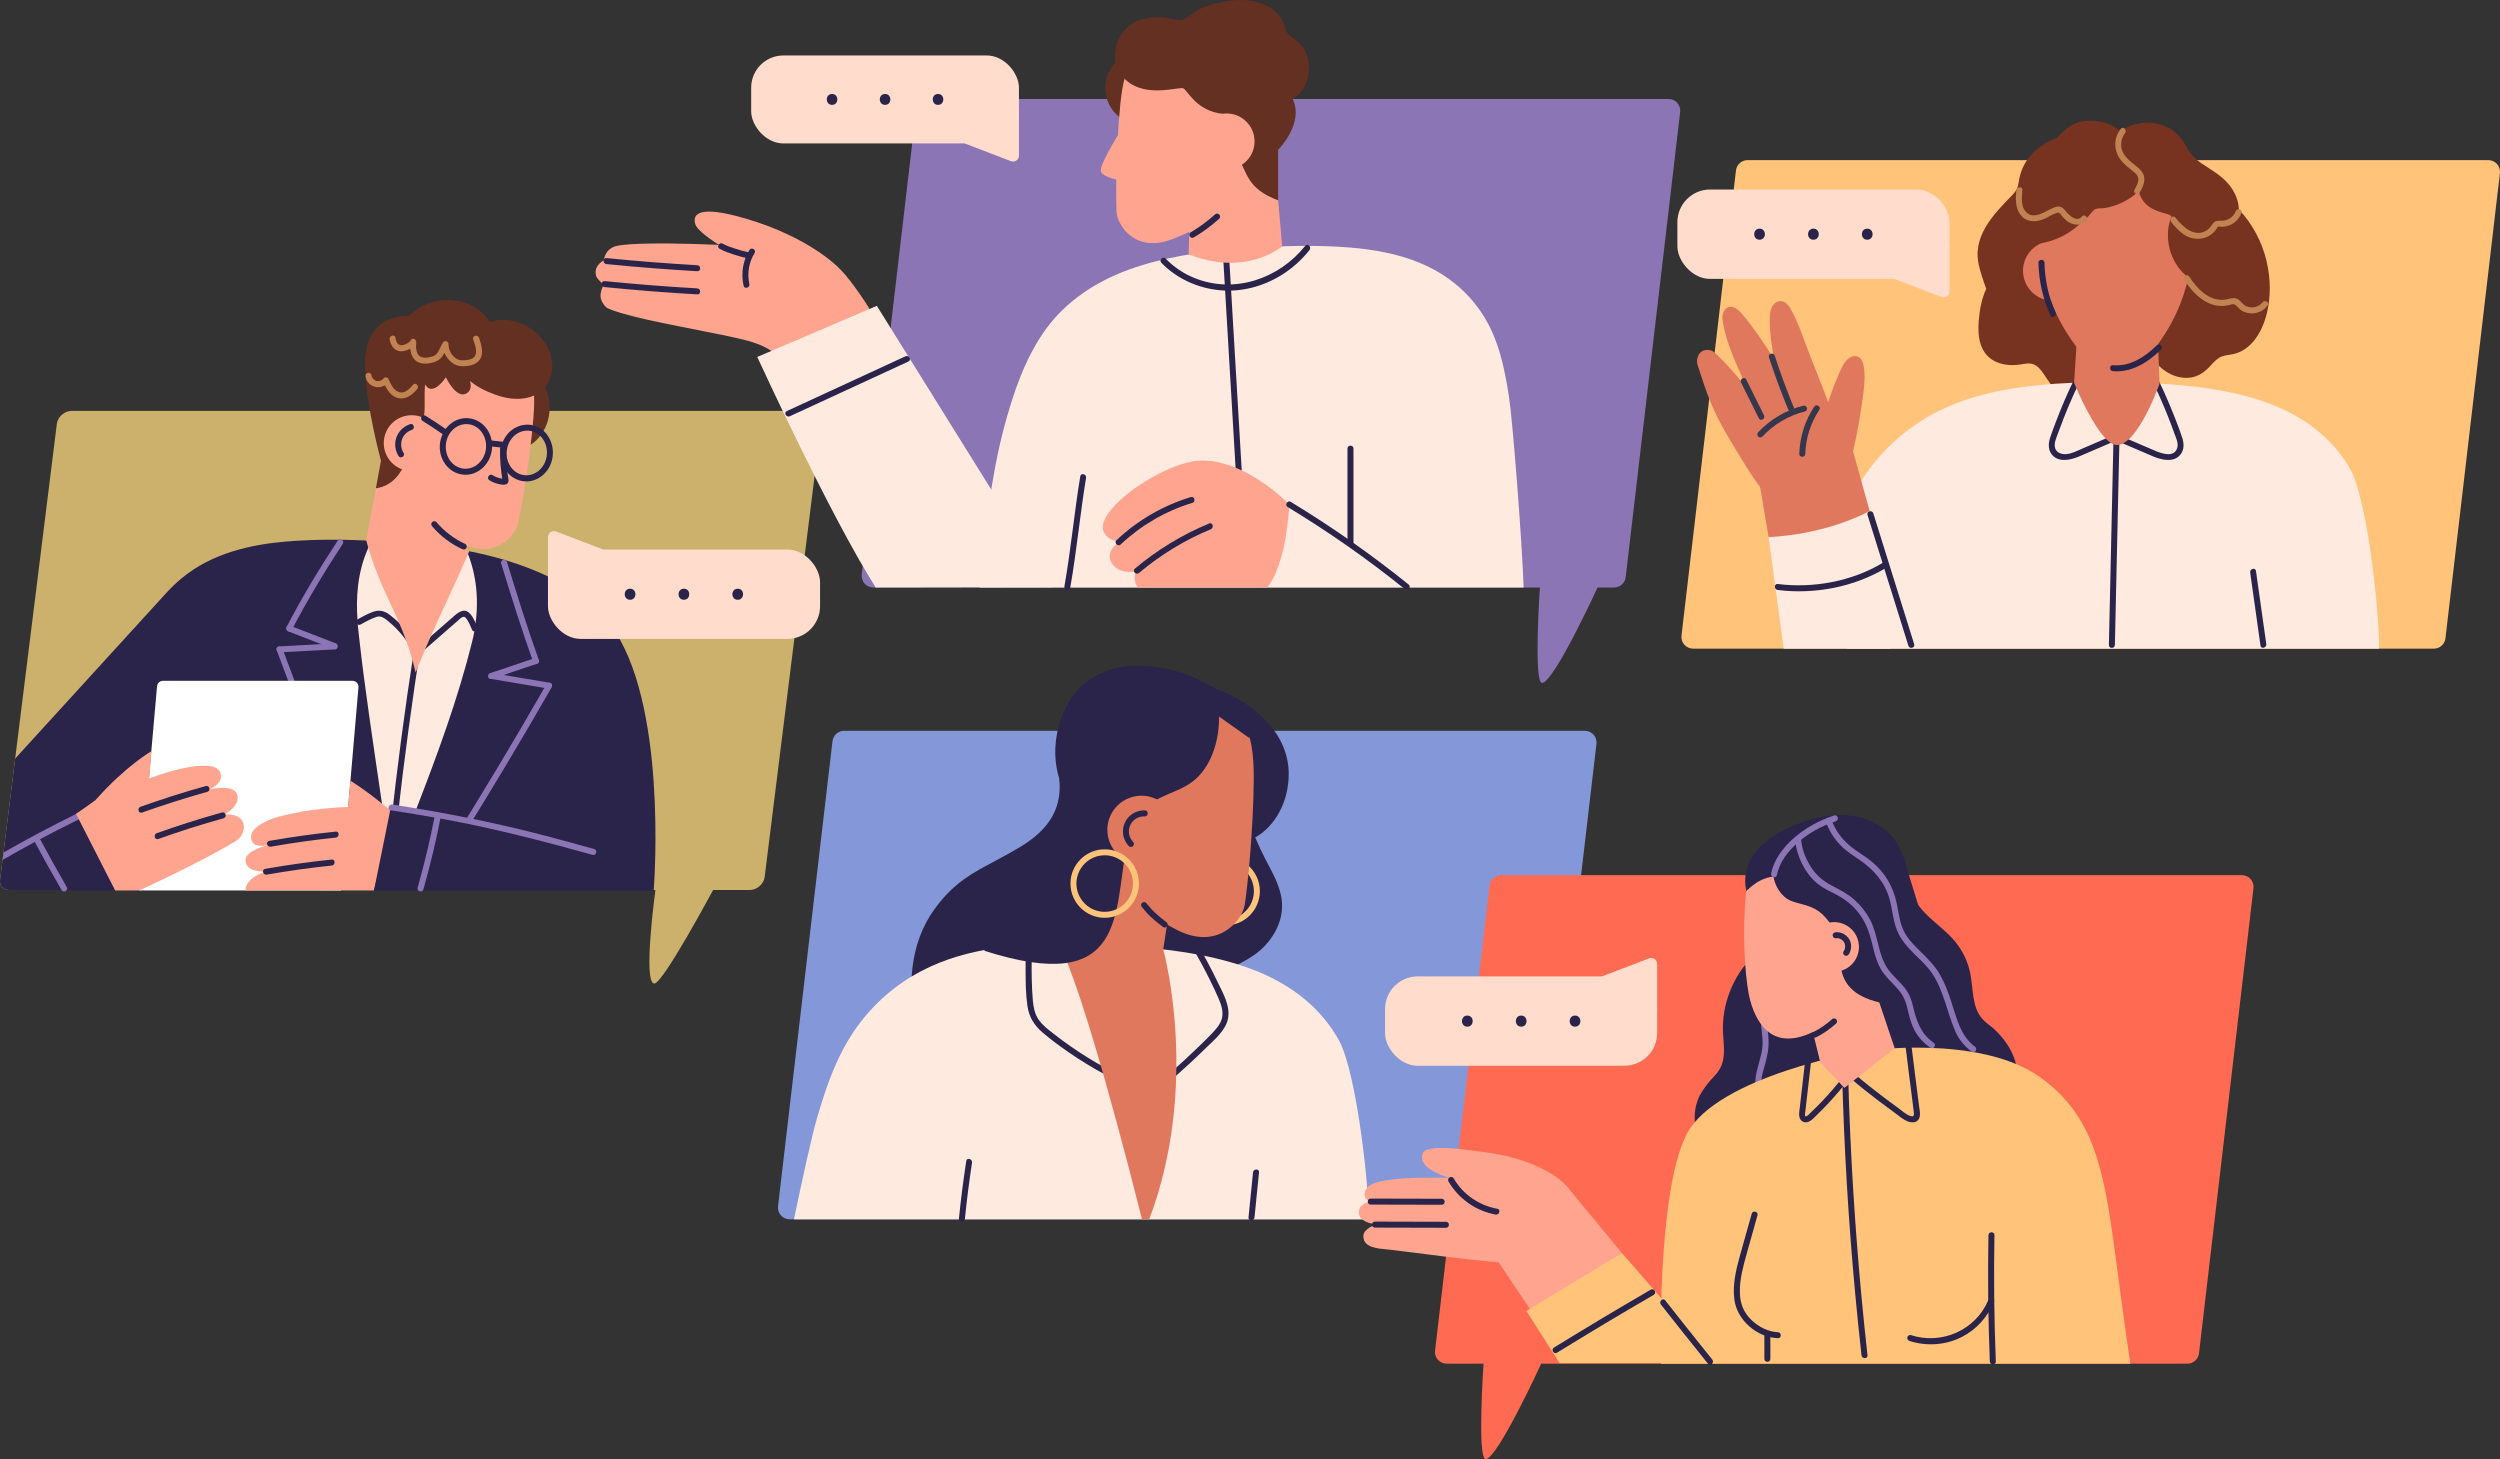 <?xml version="1.0" encoding="UTF-8"?>
<svg id="_レイヤー_2" data-name="レイヤー_2" xmlns="http://www.w3.org/2000/svg" width="690.59" height="403.06" viewBox="0 0 690.59 403.06">
  <rect x="0" y="0" width="690.59" height="403.06" fill="#333333" stroke="none"/>
  <defs>
    <style>
      .cls-1 {
        fill: #c28353;
      }

      .cls-2 {
        fill: #37374c;
      }

      .cls-3 {
        fill: #ccb16c;
      }

      .cls-4 {
        fill: #fff;
      }

      .cls-5 {
        fill: #ff6b52;
      }

      .cls-6 {
        fill: #ffa58f;
      }

      .cls-7 {
        fill: #633022;
      }

      .cls-8 {
        fill: #783320;
      }

      .cls-9 {
        fill: #ffc37a;
      }

      .cls-10 {
        fill: #ffdccc;
      }

      .cls-11 {
        fill: #8c75b5;
      }

      .cls-12 {
        fill: #8498d9;
      }

      .cls-13 {
        fill: #e0785e;
      }

      .cls-14 {
        fill: #2b244a;
      }

      .cls-15 {
        fill: #ffeae0;
      }
    </style>
  </defs>
  <g id="_イラスト" data-name="イラスト">
    <g>
      <path class="cls-3" d="M226.92,116.27l-15.7,126.03c-.23,1.88-2.13,3.55-4.06,3.55h-10.18s-13.84,25.84-16.23,25.84c-3.23,0,.3-25.84.3-25.84H2.54c-1.63,0-2.72-1.21-2.52-2.8l.68-5.5.26-2.05,3.23-25.95,11.52-92.52c.23-1.88,2.13-3.53,4.06-3.53h204.61c1.63,0,2.72,1.2,2.52,2.78Z"/>
      <g>
        <g>
          <path class="cls-14" d="M180.58,245.85v.12h-86.38l-4.7.02H17.11s-.06-.08-.09-.12c0,0,0-.02-.02-.02H2.54c-1.63,0-2.72-1.21-2.52-2.8l.68-5.5.26-2.05,3.23-25.95,41.64-45.64c1.28-1.41,2.67-2.78,4.25-4.09,8.4-7.03,19.16-9.38,28.84-10.22,4.9-.42,9.8-.56,14.65-.5h.78c2.29.03,4.57.11,6.83.22h.17c.44.03.87.05,1.31.06,2.8.14,5.58.33,8.33.53,6.03.44,12,1.12,17.82,2.22.03,0,.06,0,.08.02.25.03.48.08.72.12,3.28.65,6.51,1.43,9.66,2.36h.05c.14.05.26.09.4.14h.02c1.12.34,2.22.7,3.31,1.07,10.06,3.5,19.45,8.58,25.59,16.79,15.66,20.93,12.16,70.39,11.94,73.21Z"/>
          <path class="cls-15" d="M129.28,153.05c-.17-.39-.3-.7-.39-.9,0-.02-.02-.03-.02-.03v-.02s-.02-.02-.02-.03c-5.8-1.12-11.79-1.77-17.82-2.22-2.77-.2-5.55-.37-8.35-.51-.02.02-.02.03-.03.05-.09.17-.17.36-.26.53-.23.47-.45.93-.65,1.4-3.16,7.07-3.37,14.13-3,19.79.03.5.06.96.09,1.43.11,1.06.2,2.05.31,2.97,1.68,15.21,4.03,30.31,6.22,45.4.05.36.11.7.16,1.06v.02c.39,2.47.75,4.96,1.14,7.43.11.73.22,1.46.33,2.19.11.75.22,1.48.34,2.22.33,2.18.65,4.34.98,6.52v.02c.02.09.03.17.05.26,2.02-5.26,4.07-10.51,6.11-15.75.05-.17.11-.33.19-.5.12-.36.26-.7.4-1.06,5.85-15.14,11.46-30.32,15.33-45.93.25-1.01.47-2.01.65-2.97.14-.79.25-1.55.34-2.3,1.26-9.62-1.04-16.42-2.1-19.06Z"/>
          <path class="cls-11" d="M78.01,179.15c6.43,17.02,12.74,34.08,18.84,51.22,1.69,4.76,3.37,9.52,5.02,14.29.35,1.01-1.25,1.44-1.6.44-5.95-17.19-12.18-34.29-18.53-51.34-1.76-4.73-3.54-9.46-5.32-14.18-.38-1,1.22-1.43,1.6-.44h0Z"/>
          <path class="cls-11" d="M31.79,221.51c-3.36,1.57-6.69,3.17-10.01,4.82-3.59,1.76-7.15,3.59-10.7,5.47-.5.25-.98.51-1.46.78-3,1.62-5.97,3.27-8.91,4.96l.26-2.05c6.56-3.76,13.26-7.28,20.04-10.64,3.3-1.63,6.61-3.22,9.94-4.77.96-.45,1.8.98.84,1.43Z"/>
          <path class="cls-4" d="M38.39,245.97l55.81.02,4.82-56.13c.08-.97-.68-1.8-1.65-1.8h-52.34c-.86,0-1.58.66-1.65,1.51l-4.98,56.4Z"/>
          <path class="cls-6" d="M67.81,245.97c-.1-3.4,5.35-5.19,5.35-5.19,0,0-5.35.25-5.34-3.17.01-2.58,5.56-4.01,6.42-4.17-.77.14-4.96,1.11-4.89-2.36.06-2.73,5.1-4.8,7.28-5.39,5.53-1.51,12.65-2.54,19.51-2.78l.65-7.26c5.54,3.52,10.34,7.66,10.34,7.66h0c.65.08,1.28.18,1.9.28l-5.73,22.38h-35.5Z"/>
          <path class="cls-14" d="M116.32,177.7c-2.51,16.16-4.73,32.35-6.53,48.6-.53,4.79-1.03,9.58-1.51,14.38-.11,1.05-1.76,1.06-1.66,0,1.64-16.37,3.58-32.71,5.93-48.99.7-4.81,1.42-9.62,2.17-14.43.16-1.05,1.76-.6,1.6.44h0Z"/>
          <path class="cls-11" d="M152.4,189.83c-8.33,14.54-16.94,28.92-25.81,43.13-2.51,4.03-5.05,8.04-7.61,12.03-.57.9-2.01.07-1.43-.84,9.03-14.11,17.79-28.4,26.28-42.85,2.4-4.09,4.78-8.2,7.14-12.32.53-.93,1.96-.09,1.43.84h0Z"/>
          <path class="cls-14" d="M107.95,223.03l-4.64,22.95h76.36l-12.25-10.87s-38.2-7.87-59.46-12.09Z"/>
          <path class="cls-11" d="M151.46,190.21c-5.34-.85-10.66-1.85-16-2.7-1.05-.17-.6-1.76.44-1.6,5.34.85,10.66,1.85,16,2.7,1.05.17.6,1.76-.44,1.6h0Z"/>
          <path class="cls-11" d="M163.7,236.14c-14.03-3.91-28.1-7.54-42.44-10.1-4.43-.79-8.88-1.52-13.33-2.21-1.05-.16-.6-1.76.44-1.6,14.3,2.23,28.45,5,42.45,8.68,4.45,1.17,8.89,2.39,13.32,3.63,1.03.29.59,1.89-.44,1.6h0Z"/>
          <path class="cls-11" d="M121.78,225.45c-1.31,6.81-2.92,13.55-4.82,20.22-.29,1.02-1.89.59-1.6-.44,1.9-6.67,3.5-13.41,4.81-20.22.2-1.05,1.8-.6,1.6.44h0Z"/>
          <path class="cls-14" d="M92.75,231.38c-6.01.62-12,1.46-17.96,2.51-1.04.18-1.49-1.41-.44-1.6,6.1-1.07,12.24-1.93,18.4-2.57,1.06-.11,1.05,1.55,0,1.66h0Z"/>
          <path class="cls-14" d="M91.64,239.1c-6.01.62-12,1.46-17.96,2.51-1.04.18-1.49-1.41-.44-1.6,6.1-1.07,12.24-1.93,18.4-2.57,1.06-.11,1.05,1.55,0,1.66h0Z"/>
          <path class="cls-6" d="M26.37,221.02c8.53-9.59,15.46-13.51,15.46-13.51l-.6,7.5c3.7-1.36,7.33-2.44,10.62-3.04,2.3-.41,7.97-1.26,8.97,1.38,1.04,2.72-1.97,4.31-3.05,4.71,1.38-.31,6.5-1.18,7.59,1.08,1.54,3.17-3.31,5.87-3.31,5.87,0,0,4.38-.48,5.17,2.4.45,1.64-.18,3.7-1.97,4.84-5.57,3.53-19.36,10.38-26.85,13.73h-6.58s-10.83-21.19-10.83-21.19c1.3-.79,5.38-3.76,5.38-3.76Z"/>
          <path class="cls-14" d="M38.81,222.86c5.94-2.12,11.95-4.04,18.03-5.73,1.03-.29,1.47,1.31.44,1.6-6.07,1.7-12.09,3.61-18.03,5.73-1.01.36-1.44-1.24-.44-1.6h0Z"/>
          <path class="cls-14" d="M43.29,230.16c5.94-2.12,11.95-4.04,18.03-5.73,1.03-.29,1.47,1.31.44,1.6-6.08,1.7-12.09,3.61-18.03,5.73-1.01.36-1.44-1.24-.44-1.6h0Z"/>
          <path class="cls-11" d="M18.45,245.85c-.03.06-.06.09-.11.14-.31.33-.89.42-1.23,0-.03-.03-.06-.08-.09-.12,0,0,0-.02-.02-.02-2.53-4.37-4.99-8.8-7.39-13.26-.06-.11-.12-.23-.19-.34-.51-.95.92-1.79,1.43-.84.08.14.14.26.22.4,2.39,4.45,4.85,8.86,7.37,13.23.17.3.14.59,0,.81Z"/>
          <path class="cls-11" d="M140.04,155.22c2.78,9.11,5.62,18.19,8.83,27.16.36,1.01-1.24,1.44-1.6.44-3.2-8.97-6.04-18.05-8.83-27.16-.31-1.02,1.29-1.46,1.6-.44h0Z"/>
          <path class="cls-11" d="M94.7,150.21c-5.08,7.71-9.84,15.63-14.11,23.83-.49.95-1.92.11-1.43-.84,4.27-8.2,9.03-16.11,14.11-23.83.58-.89,2.02-.06,1.43.84h0Z"/>
          <path class="cls-11" d="M148.29,183.39c-4.16,1.28-8.23,2.84-12.38,4.12-1.02.31-1.46-1.28-.44-1.6,4.16-1.28,8.23-2.84,12.38-4.12,1.02-.31,1.46,1.28.44,1.6h0Z"/>
          <path class="cls-11" d="M92.46,179.39c-5.08.27-10.17.54-15.25.82-1.07.06-1.06-1.6,0-1.66,5.08-.27,10.17-.54,15.25-.82,1.07-.06,1.06,1.6,0,1.66h0Z"/>
          <path class="cls-11" d="M92.24,179.29c-4.2-1.62-8.39-3.25-12.59-4.87-.98-.38-.56-1.98.44-1.6,4.2,1.62,8.39,3.25,12.59,4.87.98.38.56,1.98-.44,1.6h0Z"/>
        </g>
        <g>
          <path class="cls-14" d="M130.4,173.98c-.47-1.08-1.01-2.52-1.84-3.39-.61-.63-1.51.36-1.98.77-.7.61-1.41,1.23-2.11,1.84-2.81,2.45-5.62,4.91-8.43,7.36-.8.7-1.98-.47-1.17-1.17,3.36-2.93,6.72-5.86,10.07-8.79,1.19-1.04,2.88-2.71,4.5-1.44,1.14.9,1.84,2.7,2.4,3.99.42.97-1.01,1.81-1.43.84h0Z"/>
          <path class="cls-14" d="M114.43,180.45c-1.8-3.4-4.22-6.41-7.2-8.86-.67-.55-1.44-1.2-2.34-1.29-.54-.06-1.09.18-1.59.37-1.28.49-2.49,1.17-3.68,1.84-.93.53-1.77-.91-.84-1.43,1.34-.76,2.72-1.49,4.17-2.04,1.73-.65,3.2-.35,4.67.77,3.43,2.6,6.23,6.01,8.23,9.8.5.94-.93,1.78-1.43.84h0Z"/>
          <path class="cls-6" d="M128.9,151.93c-.14-.08-.3-.14-.44-.2-.89-.4-1.77-.75-2.69-1.04h-.02c-10.56-3.53-22.31-1.38-24.4-1.37h-.17c.19.68.37,1.35.56,1.99,2.57,8.71,5.71,14.24,8.54,20.8.65,1.51,1.29,3.08,1.9,4.74.62,1.71,1.21,3.51,1.76,5.5v.02c.3,1.07.59,2.21.86,3.39.16-.39.31-.78.47-1.17.78-1.91,1.51-3.64,2.19-5.26v-.02c.53-1.24,1.04-2.41,1.54-3.53v-.02c3.33-7.53,6.06-12.87,10.29-22.73.11-.25.22-.51.33-.78-.23-.12-.48-.23-.72-.34Z"/>
          <path class="cls-6" d="M105.24,127.24l-4.06,22.07s11.86,6.7,27.7,2.81l.73-13.28-24.37-11.6Z"/>
          <path class="cls-7" d="M132.9,111.95c-.67,6.2,3.01,11.68,8.22,12.24,5.21.56,9.97-4,10.64-10.2.67-6.2-3.01-11.68-8.22-12.24-5.21-.56-9.97,4-10.64,10.2Z"/>
          <path class="cls-6" d="M104.8,98.78c5.15-13.96,16.85-14.61,29.22-8.16,12.37,6.45,14.29,12.88,13.33,24.79-.97,11.9-3.42,25.66-4.32,29.35-.89,3.69-7.14,10.36-16.41,4.73-9.51-5.78-15.19-12.93-18.58-18.91-2.53-4.46-8.39-17.84-3.24-31.79Z"/>
          <path class="cls-7" d="M112.87,87.3s3.91-4.28,10.21-4.41c8.81-.18,12.06,5.77,12.21,6.05,3.45-1.18,7.74-.62,11.38,1.87,5.63,3.84,7.58,10.8,4.35,15.53-2.89,4.23-8.7,4.7-14.21,2.68-3-1.1-5.2-2.28-6.95-3.78.31,1.29.24,2.45-.62,3.16-2.97,2.46-6.08-4.18-6.08-4.18,0,0-3.65,5.63-5.74,1.96-.37,3.64.29,8.04-.62,9.63-1.62,2.83-3.52,5.1-3.52,5.1,0,0-.09,12.57-9.45,13.99l1.41-7.66s-4.02-14.59-4.42-25.46c-.58-15.72,12.05-14.48,12.05-14.48Z"/>
          <path class="cls-1" d="M115.26,107.46c-1.3,1.52-3.03,2.97-5.17,2.53-2.23-.46-3.37-2.61-4.22-4.5.43.06.87.11,1.3.17-1.84,2.34-5.74,1.32-6.17-1.64-.07-.45.11-.88.58-1.02.39-.11.95.14,1.02.58.26,1.78,2.28,2.32,3.4.9.31-.39,1.1-.29,1.3.17.63,1.41,1.39,3.24,3.04,3.69,1.55.42,2.84-1,3.74-2.06.7-.81,1.86.37,1.17,1.17h0Z"/>
          <path class="cls-1" d="M132.33,93.29c.59,1.78,1.39,4.29.24,6.01-.81,1.21-2.34,1.69-3.72,1.83-1.31.14-2.64,0-3.74-.77-1.74-1.22-2.88-3.18-2.86-5.33.51.14,1.03.28,1.54.42-.83,1.28-1.28,3.1-2.6,3.98-.96.63-2.19.93-3.32,1.01-1.17.08-2.45-.19-3.3-1.05-1.29-1.3-1.41-3.51-1.18-5.2.5.21,1.01.43,1.51.64-.56,1.18-2.29,1.98-3.5,2.16-2.17.33-3.44-1.27-3.77-3.26-.17-1.04,1.42-1.49,1.6-.44.21,1.29.75,2.39,2.21,2.01.7-.18,1.75-.71,2.03-1.31.44-.93,1.63-.2,1.51.64-.16,1.16-.07,3.11,1.04,3.82.7.45,1.67.4,2.46.25.61-.12,1.43-.31,1.91-.73.91-.79,1.3-2.35,1.96-3.35.43-.67,1.55-.44,1.54.42-.02,1.66,1,3.56,2.59,4.25.65.28,1.47.27,2.16.21.84-.08,1.94-.31,2.48-1.03.92-1.21,0-3.48-.41-4.73-.34-1.01,1.26-1.45,1.6-.44h0Z"/>
          <path class="cls-14" d="M151.22,120.19c-.33-.44-.68-.84-1.09-1.18-.42-.37-.87-.68-1.37-.93-.5-.28-1.04-.48-1.6-.59-.26-.08-.53-.12-.81-.16-.23-.03-.48-.03-.72-.03-1.17,0-2.27.31-3.27.86h-.02c-1.51.81-2.74,2.19-3.44,3.89-.14.36-.28.75-.37,1.14v.02c-.02.08-.05.16-.06.23v.02c-.02.06-.02.12-.03.19-.05.23-.08.47-.11.72-.23,2.07.3,4.11,1.48,5.71.11.14.2.28.33.4,1.17,1.4,2.77,2.27,4.52,2.46.17.02.34.03.51.03.08.02.16.02.22.02,1.68,0,3.3-.64,4.62-1.8,1.51-1.32,2.46-3.19,2.67-5.26.22-2.07-.3-4.09-1.48-5.71ZM151.05,125.73c-.17,1.65-.93,3.14-2.11,4.18-1.01.9-2.24,1.37-3.5,1.38-.2,0-.39-.02-.58-.03-1.46-.16-2.78-.93-3.7-2.19-.93-1.28-1.35-2.89-1.17-4.54.02-.17.05-.36.08-.53.54-2.92,2.89-5.04,5.57-5.04.19,0,.36,0,.54.02.28.03.54.09.81.17.82.22,1.57.65,2.21,1.26.25.23.48.48.68.76.93,1.29,1.35,2.89,1.17,4.56Z"/>
          <path class="cls-14" d="M139.8,123.88c-.05,2.6.11,5.2.53,7.77.1.61.35,1.33-.11,1.85-.41.47-1.01.44-1.58.37-1.22-.15-2.38-.54-3.44-1.19-.91-.56-.08-1.99.84-1.43.52.32,1.05.57,1.64.74.28.08.57.15.86.2.14.02.28.04.42.05.05,0,.11,0,.16.01.18,0,.16.01-.08.07-.07.12-.14.24-.21.37.02.16.02.13-.02-.08-.02-.09-.03-.18-.04-.26-.03-.18-.06-.35-.09-.53-.06-.4-.12-.79-.17-1.19-.1-.74-.18-1.48-.24-2.22-.12-1.51-.17-3.03-.14-4.54.02-1.07,1.68-1.07,1.66,0h0Z"/>
          <path class="cls-6" d="M121.42,122.54c-.07,4.26-3.59,7.65-7.84,7.57-4.26-.08-7.65-3.59-7.57-7.84.07-4.26,3.59-7.65,7.84-7.57,4.26.08,7.65,3.59,7.57,7.84Z"/>
          <path class="cls-14" d="M110.07,125.95c-1-1.6-1.19-3.66-.46-5.41.68-1.61,2.04-2.84,3.7-3.38,1.02-.33,1.45,1.27.44,1.6-1.16.38-2.16,1.28-2.63,2.42-.53,1.29-.36,2.76.37,3.93.57.91-.87,1.74-1.43.84h0Z"/>
          <path class="cls-14" d="M127.69,151.7c-3.19-1.47-6.05-3.65-8.32-6.32-.29-.34-.33-.84,0-1.17.3-.3.88-.34,1.17,0,2.2,2.58,4.91,4.64,7.99,6.06.41.19.51.77.3,1.13-.24.42-.73.49-1.13.3h0Z"/>
          <path class="cls-14" d="M135.81,121.69c-.03-.09-.05-.19-.06-.28-.23-1.1-.68-2.13-1.35-3.03-.3-.4-.64-.78-.99-1.1-.03-.03-.06-.06-.11-.09-1.06-.93-2.35-1.51-3.75-1.65-.25-.03-.5-.05-.73-.05-1.07,0-2.11.26-3.05.73-1.04.51-1.96,1.31-2.69,2.27-.31.44-.59.92-.82,1.43-.37.81-.62,1.69-.73,2.63-.47,4.29,2.38,8.13,6.34,8.55.23.03.48.05.72.05,3.67,0,6.87-3.02,7.31-7.06.03-.25.05-.48.03-.72.03-.58-.02-1.14-.11-1.68ZM134.24,123.91c-.37,3.39-3.16,5.88-6.2,5.54-3.05-.33-5.22-3.34-4.87-6.73.34-3.19,2.83-5.57,5.66-5.57.17,0,.36,0,.54.03,1.46.16,2.77.93,3.69,2.19.93,1.28,1.35,2.88,1.18,4.54Z"/>
          <path class="cls-14" d="M138.73,123.66c-.98-.11-1.97-.21-2.95-.32-.23-.02-.42-.08-.59-.24-.14-.14-.25-.38-.24-.59.02-.41.37-.88.83-.83.98.11,1.97.21,2.95.32.23.02.42.08.59.24.14.14.25.38.24.59-.02.41-.37.88-.83.83h0Z"/>
          <path class="cls-14" d="M122.68,120.21c-1.95-1.36-3.93-2.68-5.95-3.94-.38-.24-.53-.74-.3-1.13.22-.38.75-.54,1.13-.3,2.01,1.26,4,2.58,5.95,3.94.37.26.54.73.3,1.13-.21.36-.77.55-1.13.3h0Z"/>
        </g>
      </g>
    </g>
    <g>
      <path class="cls-9" d="M672.31,179.18h-204.61c-1.93,0-3.43-1.68-3.21-3.6l15.05-128.5c.19-1.63,1.57-2.85,3.21-2.85h204.61c1.93,0,3.43,1.68,3.21,3.6l-15.05,128.5c-.19,1.63-1.57,2.85-3.2,2.85Z"/>
      <path class="cls-8" d="M626.09,72.02c-1.28-5.28-3.92-10.2-7.63-14.16-.08-2.5-1.11-4.87-2.73-6.86-2.11-2.57-4.98-4.1-7.69-5.94-1.45-.99-2.61-2.15-3.54-3.65-.83-1.33-1.55-2.73-2.62-3.9-1.77-1.95-4.29-3.12-6.88-3.47-2.91-.4-5.62.07-8.36,1.62q-.46.26-.86.56c-2.87-2.23-5.4-2.95-9.15-2.83-3.52.11-6.13,2.09-8.28,4.58-2.14.84-4.17,1.97-5.91,3.48-2.77,2.39-4.36,5.44-4.83,9.04-.17,1.33-.65,2.24-1.57,3.21-.68.72-1.39,1.42-2.07,2.14-1.38,1.45-2.72,2.95-3.92,4.56-2.25,3.01-3.98,6.61-3.76,10.46.14,2.46.99,4.85,1.76,7.18.2.59.4,1.18.62,1.75-1.27,2.74-1.83,5.83-2.08,8.85-.38,4.5.35,9.45,5,11.4,1.99.84,4.2.97,6.32.67,1.29-.18,2.67-.56,3.93-.03.85.35,1.51,1.04,2.07,1.75,1.17,1.48,2.01,3.2,3.33,4.56,1.4,1.45,3.29,2.22,5.31,2.06,5.49-.44,8.13-5.46,10.04-9.99,3.29-.65,6.43-1.96,9.2-3.85,2.79,4.34,6.25,8.92,11.85,9.17,2.62.12,4.75-1.03,6.52-2.88.86-.89,1.65-1.9,2.7-2.58,1.26-.83,2.76-.79,4.18-1.13,4.81-1.14,7.67-5.91,8.92-10.36,1.4-4.98,1.33-10.39.12-15.4Z"/>
      <path class="cls-15" d="M657.16,179.18h-146.93c2.44-12.23,1.15-19.51,2.39-23.84,1.64-5.85-4.64-10.44-1.98-16.09,2.09-4.44,4.74-8.76,8.23-12.79,11.45-13.18,26.06-17.78,40.29-19.61,11.9-1.53,23.37-1.41,34.41-1,11.71.45,23,1.89,32.82,5.45,9.82,3.61,17.79,9.53,22.77,18.17,5.16,9.02,8.36,43.19,7.98,49.71Z"/>
      <path class="cls-14" d="M621.58,158.15c.95,6.73,1.9,13.46,2.85,20.2.15,1.05,1.75.6,1.6-.44-.95-6.73-1.9-13.46-2.85-20.2-.15-1.05-1.75-.6-1.6.44h0Z"/>
      <polygon class="cls-15" points="488.55 148.34 492.72 179.18 522.25 179.18 509.99 126.27 488.55 148.34"/>
      <path class="cls-14" d="M515.87,142.23c2.75,8.81,5.51,17.62,8.26,26.43,1.01,3.24,2.03,6.49,3.04,9.73.32,1.01,1.92.58,1.6-.44-2.75-8.81-5.51-17.62-8.26-26.43-1.01-3.24-2.03-6.49-3.04-9.73-.32-1.01-1.92-.58-1.6.44h0Z"/>
      <path class="cls-14" d="M583.85,119.62c-.34,15.19-.67,30.37-1.01,45.56-.1,4.33-.19,8.66-.29,12.99-.02,1.07,1.63,1.07,1.66,0,.34-15.19.67-30.37,1.01-45.56.1-4.33.19-8.66.29-12.99.02-1.07-1.63-1.07-1.66,0h0Z"/>
      <path class="cls-14" d="M572.57,105.61c-1.62,3.37-3.09,6.82-4.43,10.31-.64,1.66-1.29,3.33-1.84,5.03-.45,1.4-.57,3.03.28,4.31,1.77,2.66,5.29,1.86,7.73.83,3.57-1.5,7.11-3.06,10.67-4.59.98-.42.13-1.85-.84-1.43-2.96,1.28-5.92,2.55-8.88,3.83-1.42.61-2.91,1.41-4.47,1.54-1.2.1-2.66-.33-3.07-1.59-.45-1.4.35-2.96.81-4.25.52-1.44,1.06-2.87,1.62-4.3,1.18-2.99,2.46-5.94,3.85-8.84.46-.96-.97-1.8-1.43-.84h0Z"/>
      <path class="cls-14" d="M595.12,106.44c1.36,2.84,2.62,5.73,3.78,8.67.59,1.48,1.15,2.98,1.69,4.48.46,1.27,1.29,2.87.81,4.25-1.07,3.11-5.49.94-7.36.13-3.02-1.3-6.04-2.6-9.06-3.9-.97-.42-1.81,1.01-.84,1.43,3.56,1.53,7.1,3.09,10.67,4.59,2.44,1.03,5.96,1.83,7.73-.83.85-1.28.73-2.9.28-4.31-.54-1.7-1.2-3.37-1.84-5.03-1.34-3.49-2.82-6.93-4.43-10.31-.46-.96-1.89-.12-1.43.84h0Z"/>
      <path class="cls-13" d="M596.55,105.98s-5.94,16.95-11.81,16.95c-4.81,0-11.81-17.2-11.81-17.2l1.52-23.08,21.2.48.9,22.86Z"/>
      <path class="cls-13" d="M598.63,47.03c-4.49-5.89-11.41-8.88-18.67-6.81-13.98,4-18.06,23.28-15.41,35.98,1.31,6.27,4.29,14.22,11,22.03,4.88,5.68,13.21,5.62,18.04,0,6.71-7.82,9.69-15.77,11-22.03.98-4.67,2.4-18.21-5.96-29.17Z"/>
      <path class="cls-13" d="M575.03,72.52c1.26,4.38-1.28,8.96-5.66,10.22-4.38,1.26-8.96-1.28-10.22-5.66-1.26-4.38,1.27-8.96,5.66-10.22,4.38-1.26,8.96,1.28,10.22,5.66Z"/>
      <path class="cls-8" d="M610.14,68.4c-.41-.3-.98-.38-1.64-.34-.9-1.52-.7-4.51-1.78-5.89-1.32-1.68.07-3.85-.74-5.89-.82-2.06-1.65-4.53-2.58-6.54-.76-1.63-2.08-4.28-3.22-5.62-2.33-2.73-8.66-5.6-12.03-6.26-4.26-.83-9.92,1.92-13.91,3.54-2.36.96-3.21,2.83-5.54,3.87-1.05.47-2.19,2.84-3.13,3.54-.29-.39-.61-.65-.96-.71-1.16-.2-1.97,19.33-.8,19.11,6.88-1.29,10.07-4.88,11.29-5.84.64-.5,1.25-1.05,1.82-1.64.57-.59,1.2-1.71,1.95-1.99.68-.26,1.63-.14,2.34-.25.75-.11,1.49-.27,2.23-.48,1.48-.43,2.93-1.07,4.28-1.87,1.09-.65,2.1-1.44,3.05-2.3.42,1.53,1.24,2.92,2.45,3.93,1.23,1.02,2.71,1.54,4.17,2.01.66.21,1.49.33,2.1.71.46.28.37.17.21.67-.12.38-.26.76-.37,1.15-1.52,5.67.71,12.07,5.17,15.31.99.72,6.62-7.49,5.64-8.21Z"/>
      <path class="cls-14" d="M563.1,72.59c.1,5.03,1.22,9.96,3.28,14.55.43.97,1.86.13,1.43-.84-1.93-4.31-2.96-8.99-3.05-13.72-.02-1.07-1.68-1.07-1.66,0h0Z"/>
      <path class="cls-14" d="M583.68,102.54c5.16.43,9.75-2.47,13.26-5.98.76-.76-.42-1.93-1.17-1.17-3.22,3.22-7.34,5.89-12.09,5.49-1.06-.09-1.06,1.57,0,1.66h0Z"/>
      <path class="cls-1" d="M603.32,77.25c2.62,4.08,6.81,8.19,12.11,7.09.77-.16,1.48-.58,2.19-.03.42.33.73.8,1.14,1.14.74.61,1.64.96,2.59,1.08,1.98.24,3.88-.56,5.06-2.16.64-.86-.8-1.68-1.43-.84-1.01,1.36-3.06,1.76-4.56,1.03-.83-.41-1.28-1.22-2.02-1.75-.88-.62-1.73-.52-2.72-.25-4.79,1.34-8.56-2.47-10.92-6.15-.57-.89-2.01-.06-1.43.84h0Z"/>
      <path class="cls-1" d="M585.84,35.58c-2.04,2.6-2.01,6.06.03,8.65.99,1.26,2.28,2.2,3.51,3.21.68.56,1.31,1.18,1.31,2.12,0,1.01-.58,1.98-1.06,2.82-.53.93.9,1.76,1.43.84.81-1.44,1.66-3.16,1.1-4.83-.51-1.51-1.96-2.37-3.12-3.33-1.18-.99-2.39-2.12-2.87-3.63-.5-1.57-.18-3.37.84-4.67.65-.83-.51-2.01-1.17-1.17h0Z"/>
      <path class="cls-1" d="M556.99,52.54c-.24,2.38-.34,4.96,1.25,6.92,1.63,2.01,4.2,1.97,6.42,1.02,1.19-.51,2.32-1.34,3.58-1.69.69-.19.88.32,1.29.81.39.46.79.91,1.26,1.3,1.55,1.28,4.05,1.79,5.5.06.68-.81-.49-1.99-1.17-1.17-1.45,1.73-3.52-.27-4.5-1.46-.57-.7-1.13-1.33-2.11-1.28-.99.06-2.03.69-2.89,1.13-1.74.9-4.18,2.19-5.86.48-1.58-1.6-1.3-4.09-1.1-6.13.11-1.06-1.55-1.05-1.66,0h0Z"/>
      <path class="cls-1" d="M599.73,61.28c1.31,1.65,2.79,3.29,4.76,4.15,1.87.81,3.99.73,5.76-.29.83-.48,1.5-1.14,2.04-1.93.11-.17.22-.47.41-.57.25-.14.7,0,.97,0,.46,0,.92-.05,1.37-.15,1.93-.43,3.47-1.85,4.13-3.69.36-1.01-1.24-1.44-1.6-.44-.57,1.6-2.22,2.65-3.9,2.62-.91-.02-1.64-.08-2.29.65-.54.6-.84,1.29-1.51,1.79-3.46,2.55-6.86-.68-8.96-3.32-.66-.83-1.83.35-1.17,1.17h0Z"/>
      <path class="cls-13" d="M514.78,101c-.27-1.4-1-2.75-2.49-2.65-1.16.07-2.19,1.04-2.82,1.95-1.51,2.22-4.51,10.6-4.43,10.82-2.02-5.42-4.19-10.52-6.21-15.95-1.23-3.29-2.45-6.83-4.31-10.05-.56-.96-1.45-1.85-2.56-1.94-1.03-.08-1.99.65-2.47,1.56-.48.91-.58,1.98-.61,3.01-.11,3.85.53,7.69,1.18,11.49-2.35-3.92-5.87-8.98-8.8-12.47-1.02-1.21-2.54-2.51-3.98-1.86-1.17.53-1.62,2.05-1.46,3.32.83,6.58,4.33,13.25,6.8,19.16-2.62-3.57-8.61-10.05-9.68-10.47-1.07-.42-2.41-.35-3.23.46-.89.88-1.13,2.34-.75,3.53,2.5,7.84,4.14,12.52,8.12,19.23,2.5,4.22,6.46,11.03,9.49,14.88,3.12,3.95,6.86,5.03,12.17,4.51,9.67-.95,12.49-10.93,14.03-18.96.78-4.03,1.48-8.07,1.97-12.15.29-2.43.52-4.95.04-7.41Z"/>
      <path class="cls-13" d="M486.22,134.57l2.32,13.78s14.61-.25,27.93-7.19l-4.6-16.53-25.66,9.94Z"/>
      <path class="cls-2" d="M488.64,98.69c1.58,4.86,3.35,9.65,5.31,14.37.4.97,2.01.54,1.6-.44-1.96-4.72-3.73-9.51-5.31-14.37-.33-1.01-1.93-.58-1.6.44h0Z"/>
      <path class="cls-2" d="M480.94,105.68c1.64,3.29,3.28,6.58,4.91,9.87.48.95,1.91.12,1.43-.84-1.64-3.29-3.28-6.58-4.91-9.87-.48-.95-1.91-.12-1.43.84h0Z"/>
      <path class="cls-2" d="M486.83,120.6c3.16-3.4,7.24-5.8,11.74-6.93,1.03-.26.6-1.86-.44-1.6-4.76,1.19-9.13,3.76-12.47,7.35-.73.78.44,1.95,1.17,1.17h0Z"/>
      <path class="cls-2" d="M498.68,125.39c.13-4.35,1.49-8.56,3.89-12.19.59-.89-.84-1.72-1.43-.84-2.56,3.86-3.97,8.39-4.11,13.02-.03,1.07,1.63,1.07,1.66,0h0Z"/>
      <path class="cls-14" d="M491.09,162.98c10.15,1.27,21.16-.82,29.93-6.13.91-.55.08-1.98-.84-1.43-8.55,5.17-19.22,7.14-29.1,5.9-1.06-.13-1.05,1.53,0,1.66h0Z"/>
    </g>
    <g>
      <rect class="cls-10" x="463.35" y="52.35" width="75.16" height="24.69" rx="9.04" ry="9.04"/>
      <path class="cls-10" d="M538.51,67.4v13.07c0,1.16-1.16,1.96-2.25,1.55l-13.02-4.98,15.27-9.64Z"/>
      <path class="cls-14" d="M486.05,63.16c-1.97,0-1.97,3.06,0,3.06s1.97-3.06,0-3.06Z"/>
      <path class="cls-14" d="M500.93,63.16c-1.97,0-1.97,3.06,0,3.06s1.97-3.06,0-3.06Z"/>
      <path class="cls-14" d="M515.8,63.16c-1.97,0-1.97,3.06,0,3.06s1.97-3.06,0-3.06Z"/>
    </g>
    <g>
      <path class="cls-12" d="M422.74,336.82h-204.61c-1.93,0-3.43-1.68-3.21-3.6l15.05-128.5c.19-1.63,1.57-2.85,3.21-2.85h204.61c1.93,0,3.43,1.68,3.21,3.6l-15.05,128.5c-.19,1.63-1.57,2.85-3.21,2.85Z"/>
      <path class="cls-14" d="M346.74,231.33c5.46-3.07,9.25-9.77,9.25-17.55,0-10.69-8.7-19.45-20.74-23.77-8.29-2.98-11.16,13.08-11.16,23.77,0,4.2,1.12,8.08,2.99,11.25-3.73.82-7.33,2.46-9.93,5.48-8.44,9.81-7.4,35.73,13.1,38.11,5.67.66,11.52-1.57,16.21-4.83,4.69-3.26,8.06-8.78,7.67-14.48-.3-4.37-2.67-8.28-4.68-12.18-.98-1.9-1.88-3.84-2.71-5.8Z"/>
      <path class="cls-9" d="M338.56,255.63c-5.22,0-9.46-4.24-9.46-9.46s4.25-9.46,9.46-9.46,9.46,4.25,9.46,9.46-4.24,9.46-9.46,9.46ZM338.56,238.36c-4.3,0-7.81,3.5-7.81,7.81s3.5,7.81,7.81,7.81,7.81-3.5,7.81-7.81-3.5-7.81-7.81-7.81Z"/>
      <path class="cls-14" d="M292.63,215.18c.41,5.15-.18,12.32-10.5,18.58-10.31,6.26-17.06,7.73-24.03,17.43-6.86,9.55-7.66,21.66-4.9,36.02,2.66,13.84,29.1,13.22,50.4,6.18,21.3-7.04,12.77-19.11,12.77-32.37s5.19-24.48-1.27-37.1c-6.46-12.62-22.48-8.73-22.48-8.73Z"/>
      <path class="cls-15" d="M378,336.82h-158.68c2.53-12.13,5.09-23.65,6.36-27.92,1.69-5.78,3.55-11.58,6.26-17.14,2.12-4.36,4.79-8.57,8.31-12.46,11.51-12.73,26.1-16.75,40.27-18.03,11.86-1.06,23.27-.5,34.25.35,11.65.91,22.87,2.78,32.61,6.73,9.74,3.99,17.62,10.22,22.5,19.06,5.05,9.21,8.56,42.92,8.13,49.42Z"/>
      <path class="cls-14" d="M283.64,258.26c-.25,3.37-.37,6.74-.34,10.12.03,3.17.05,6.43.52,9.57.45,3.02,1.89,5.32,4.19,7.28,2.35,2.01,4.87,3.85,7.41,5.6,3,2.07,6.12,3.97,9.32,5.71.94.51,1.77-.92.84-1.43-3.37-1.84-6.64-3.84-9.79-6.04-1.62-1.13-3.21-2.3-4.76-3.52-1.46-1.15-3.02-2.31-4.09-3.84-1.08-1.54-1.45-3.38-1.62-5.22-.18-1.96-.26-3.93-.31-5.89-.11-4.12,0-8.24.31-12.35.08-1.06-1.58-1.06-1.66,0h0Z"/>
      <path class="cls-14" d="M329.01,261.1c1.88,3.18,3.65,6.42,5.28,9.74.81,1.64,1.61,3.3,2.33,4.99.73,1.7,1.38,3.61.92,5.47-.4,1.57-1.5,2.85-2.59,4-1.2,1.27-2.45,2.49-3.7,3.7-2.65,2.57-5.36,5.07-8.12,7.51-.8.71.38,1.88,1.17,1.17,3.06-2.7,6.05-5.47,8.96-8.33,2.26-2.22,5.28-4.66,5.95-7.93.73-3.59-1.47-7.24-2.96-10.35-1.77-3.69-3.71-7.29-5.8-10.81-.54-.92-1.98-.08-1.43.84h0Z"/>
      <path class="cls-13" d="M317.46,336.82h-2.01c-3.26-13.06-16.03-63.04-22.97-76.12-.41-.75-.78-1.36-1.14-1.86l29.98,3.45s0,.02.02.05c.41,1.51,10.03,37.59-3.88,74.48Z"/>
      <path class="cls-13" d="M300.18,226.23l-9.47,34.91s14.28,10.34,30.61,1.15l2.38-15.58-23.53-20.48Z"/>
      <path class="cls-13" d="M295.29,199.66c4.79-16.72,18.38-18.49,33.36-12.04,14.98,6.45,17.78,13.78,17.68,27.74-.1,13.96-1.77,30.21-2.49,34.59-.72,4.38-7.43,12.7-18.72,6.93-11.59-5.92-18.83-13.76-23.3-20.44-3.33-4.98-11.32-20.07-6.53-36.79Z"/>
      <path class="cls-14" d="M338.04,191.95c-5.39-4.19-12.51-7.06-19.42-7.83-6.24-.6-12.32-.42-18.95,4.55-4.93,3.7-10.63,14.92-7.04,26.5,1.04,3.36,1.17,19.18,1.17,19.18l-21.92,28.28c39.67,12.66,35.63-10.38,39.44-29.5,2.87-14.42,12.75-12.31,18.97-17.94,7.01-6.34,6.45-17.25,6.45-17.25l8.53,6.04c-.61-4.36-2.07-8.02-7.24-12.03Z"/>
      <path class="cls-13" d="M324.38,226.63c1.44,5-1.45,10.22-6.46,11.66-5,1.44-10.22-1.45-11.66-6.46-1.44-5,1.45-10.22,6.46-11.66,5-1.44,10.22,1.46,11.66,6.46Z"/>
      <path class="cls-9" d="M305.16,253.53c-5.22,0-9.46-4.25-9.46-9.46s4.24-9.46,9.46-9.46,9.46,4.25,9.46,9.46-4.25,9.46-9.46,9.46ZM305.16,236.26c-4.3,0-7.81,3.5-7.81,7.81s3.5,7.81,7.81,7.81,7.81-3.5,7.81-7.81-3.5-7.81-7.81-7.81Z"/>
      <path class="cls-14" d="M315.47,250.6c.82,1.03,1.7,2.02,2.67,2.91,1.01.92,2.09,1.76,3.17,2.59.36.27.93.05,1.13-.3.25-.43.06-.86-.3-1.13-.95-.72-1.98-1.53-2.9-2.38-.95-.88-1.81-1.85-2.62-2.86-.28-.35-.88-.29-1.17,0-.35.35-.28.82,0,1.17h0Z"/>
      <path class="cls-14" d="M312.99,232.55c-1.18-1.24-1.44-2.99-.82-4.5.29-.7.83-1.38,1.45-1.8.8-.54,1.65-.75,2.62-.74,1.07.01,1.07-1.65,0-1.66-1.92-.02-3.72.79-4.88,2.33-1.03,1.37-1.39,3.19-1.01,4.86.23,1.01.77,1.93,1.48,2.68.74.77,1.91-.4,1.17-1.17h0Z"/>
      <path class="cls-14" d="M266.91,320.72c-.8,5.33-1.51,10.67-2.03,16.03-.1,1.06,1.55,1.05,1.66,0,.51-5.22,1.19-10.41,1.97-15.59.16-1.04-1.44-1.49-1.6-.44h0Z"/>
      <path class="cls-14" d="M346.13,323.84c-.42,4.15-.83,8.31-1.25,12.46-.11,1.06,1.55,1.05,1.66,0,.42-4.15.83-8.31,1.25-12.46.11-1.06-1.55-1.05-1.66,0h0Z"/>
    </g>
    <g>
      <rect class="cls-10" x="151.37" y="151.81" width="75.16" height="24.69" rx="9.04" ry="9.04" transform="translate(377.9 328.3) rotate(-180)"/>
      <path class="cls-10" d="M151.37,161.44v-13.07c0-1.16,1.16-1.96,2.25-1.55l13.02,4.98-15.27,9.64Z"/>
      <path class="cls-14" d="M203.79,162.62c1.97,0,1.97,3.06,0,3.06s-1.97-3.06,0-3.06Z"/>
      <path class="cls-14" d="M188.92,162.62c1.97,0,1.97,3.06,0,3.06s-1.97-3.06,0-3.06Z"/>
      <path class="cls-14" d="M174.05,162.62c1.97,0,1.97,3.06,0,3.06s-1.97-3.06,0-3.06Z"/>
    </g>
    <g>
      <path class="cls-11" d="M445.85,162.29h-4.55s-12.1,26.36-15.33,26.36c-2.39,0-.59-26.36-.59-26.36h-184.13c-1.93,0-3.43-1.68-3.21-3.6l15.05-128.5c.19-1.63,1.57-2.85,3.21-2.85h204.61c1.93,0,3.43,1.68,3.21,3.6l-15.05,128.5c-.19,1.63-1.57,2.85-3.21,2.85Z"/>
      <path class="cls-15" d="M420.9,162.3h-150.26c1.13-14.35,3.35-31.62,6.71-44.18,2.62-9.84,5.92-19.47,11.68-27.36,5.55-7.54,13.49-12.88,22.82-16.29,9.31-3.38,19.72-4.97,30.39-5.75,10.04-.73,20.45-1.21,31.04-.31,12.66,1.09,25.36,4.54,34.12,15.45,2.68,3.31,4.56,6.91,5.92,10.66,1.74,4.74,2.67,9.71,3.46,14.65,1.11,7.04,3.65,40.22,4.11,53.15Z"/>
      <path class="cls-14" d="M337.91,71.64c.93,15.77,1.86,31.55,2.79,47.32.25,4.27.5,8.55.76,12.82.06,1.06,1.72,1.07,1.66,0-.93-15.77-1.86-31.55-2.79-47.32-.25-4.27-.5-8.55-.76-12.82-.06-1.06-1.72-1.07-1.66,0h0Z"/>
      <path class="cls-6" d="M234.54,77.21c-1.34-1.75-3-3.63-4.9-4.72-4.01-2.31-8.73-3.2-13.27-3.67-11.26-1.17-38.99-2.33-45.87-.92-3.46.71-3.7,3.97-3.7,3.97-1.76,1.09-2.66,2.52-2.11,4.39.28.94,2.11,2.39,2.11,2.39,0,0-1.05,1.67-.89,3.4.13,1.39,1.4,2.87,1.94,3.11,7.59,3.39,32.36,6.92,40.08,9.38,2.49.79,4.92,1.95,6.84,3.75,1.75,1.64,6.36,6.25,7.22,5.46,6.34-5.82,16.43-14.22,18.56-17.78-1.71-3.08-4.77-7.17-5.99-8.76Z"/>
      <path class="cls-6" d="M231.65,73.98s-7.83-8.39-25.8-13.64c-12.9-3.77-14.58-1.17-13.81,1.53.8,2.81,10.49,8.1,10.49,8.1l29.13,4.01Z"/>
      <path class="cls-14" d="M207,78.47c-.66-2.92-.12-6.02,1.44-8.57.56-.91-.87-1.75-1.43-.84-1.8,2.93-2.36,6.5-1.61,9.85.23,1.04,1.83.6,1.6-.44h0Z"/>
      <path class="cls-14" d="M198.78,68.73c1.23.69,2.6,1.15,3.93,1.58,1.27.41,2.57.8,3.89,1.05.44.08.89-.12,1.02-.58.11-.41-.14-.93-.58-1.02-1.28-.25-2.54-.62-3.79-1.02-1.29-.41-2.5-.81-3.63-1.44-.93-.52-1.77.91-.84,1.43h0Z"/>
      <path class="cls-14" d="M167.5,72.95c8.36.83,16.72,1.49,25.11,1.97,1.07.06,1.06-1.6,0-1.66-8.39-.48-16.75-1.14-25.11-1.97-1.06-.11-1.05,1.55,0,1.66h0Z"/>
      <path class="cls-14" d="M167.03,79.31c8.52.85,17.04,1.52,25.58,2.01,1.07.06,1.06-1.6,0-1.66-8.54-.49-17.07-1.16-25.58-2.01-1.06-.11-1.05,1.55,0,1.66h0Z"/>
      <path class="cls-6" d="M356.13,139.34c-5.55-5.5-15.4-12.58-24.86-12.1-7.97.41-22.95,9.38-26.13,16.34-.65,1.43-.81,2.73.15,4.03.86,1.18,2.19,1.84,3.66,1.89.13.02.26-.02.4-.03-.43.38-.88.75-1.29,1.16-.61.61-1.21,1.33-1.43,2.19-.45,1.67.55,3.33,1.92,4.23,1.47.98,3.33.98,5.05.89-.23,1.06-.23,2.17.08,3.22.03.12.55,1.06.62,1.14h35.67c2.25-2.44,3.45-6.68,4.34-9.79.94-3.31,2.02-12.93,1.81-13.16Z"/>
      <path class="cls-6" d="M351.69,39.63l2.49,28.4s-9.82,8.58-25.82,2.22l.43-16.93,22.9-13.7Z"/>
      <path class="cls-7" d="M325.75,24.29c0,5.64-4.57,10.22-10.22,10.22s-10.22-4.57-10.22-10.22,4.57-10.22,10.22-10.22,10.22,4.57,10.22,10.22Z"/>
      <path class="cls-6" d="M354.32,20.14c-2.55-14.65-13.95-17.4-27.28-13.28-13.33,4.12-16.38,10.1-17.57,21.98-1.19,11.88-1.25,25.85-1.04,29.65.22,3.79,5.16,11.48,15.29,7.61,10.4-3.97,17.27-9.99,21.68-15.26,3.29-3.93,11.46-16.04,8.91-30.69Z"/>
      <path class="cls-7" d="M337.68,31.43s.96,5.42,3.93,11.01c2.97,5.59,2.95,9.71,11.45,12.9v-13.94s7.32-7.34,4.01-14.06c0,0,5.11-2.44,4.42-9.9-.42-4.57-3.25-6.09-5.05-7.46-1.13-.87-1.37-1.92-1.65-2.9-1.12-4-6.36-8.29-15.82-6.77-9.46,1.52-10.24,4.66-12.43,5.18-2.19.52-4.79-1.86-11.37-.07-6.26,1.71-10.53,11.26-3.89,16.92,5.56,4.74,14.43,1.52,15.61,2.07,1.17.55,3.54,6.23,10.78,7.02Z"/>
      <path class="cls-6" d="M331.14,39.19c.07,4.26,3.59,7.65,7.84,7.57,4.26-.07,7.65-3.59,7.57-7.84-.08-4.26-3.59-7.65-7.84-7.57-4.26.07-7.65,3.59-7.57,7.84Z"/>
      <path class="cls-6" d="M309.17,36.77s-5.49,8.73-5.08,10.51c.41,1.78,5.66,2.61,5.66,2.61l-.58-13.12Z"/>
      <path class="cls-15" d="M209.18,98.59s20.13,43.9,32.73,63.7l48.72-.08-48.42-77.73-33.02,14.12Z"/>
      <path class="cls-14" d="M329.77,65.59c2.51-1.48,4.86-3.22,7.02-5.18.33-.3.31-.87,0-1.17-.33-.33-.84-.3-1.17,0-2.06,1.86-4.3,3.51-6.69,4.92-.92.54-.08,1.98.84,1.43h0Z"/>
      <path class="cls-14" d="M298.41,131.57c-1.68,10.11-2.59,20.33-4.39,30.42-.19,1.04,1.41,1.49,1.6.44,1.8-10.09,2.71-20.31,4.39-30.42.17-1.04-1.42-1.49-1.6-.44h0Z"/>
      <path class="cls-14" d="M372.22,123.91v25.99c0,1.07,1.66,1.07,1.66,0v-25.99c0-1.07-1.66-1.07-1.66,0h0Z"/>
      <path class="cls-14" d="M309.58,150.4c5.62-5.3,12.4-9.24,19.8-11.49,1.02-.31.58-1.91-.44-1.6-7.67,2.33-14.7,6.41-20.53,11.91-.78.73.4,1.9,1.17,1.17h0Z"/>
      <path class="cls-14" d="M314.65,158.26c5.94-5,12.63-9.09,19.81-12.06.97-.4.55-2.01-.44-1.6-7.45,3.09-14.37,7.29-20.54,12.49-.82.69.36,1.86,1.17,1.17h0Z"/>
      <path class="cls-14" d="M355.71,140.06c11.26,6.84,22.01,14.33,32.26,22.6.82.66,2-.5,1.17-1.17-10.36-8.36-21.22-15.95-32.59-22.86-.91-.56-1.75.88-.84,1.43h0Z"/>
      <path class="cls-14" d="M320.81,72.6c4.23,4.35,9.98,6.96,16,7.56,6.01.6,12.09-1.01,17.2-4.19,2.95-1.84,5.56-4.17,7.71-6.89.66-.83-.51-2.01-1.17-1.17-7.23,9.09-19.55,13.34-30.56,8.9-3.02-1.21-5.74-3.05-8.01-5.38-.74-.77-1.92.41-1.17,1.17h0Z"/>
      <path class="cls-14" d="M218.19,114.98c10.92-5.04,21.83-10.08,32.75-15.12.97-.45.13-1.88-.84-1.43-10.92,5.04-21.83,10.08-32.75,15.12-.97.45-.13,1.88.84,1.43h0Z"/>
    </g>
    <g>
      <rect class="cls-10" x="207.5" y="15.32" width="73.97" height="24.3" rx="8.9" ry="8.9"/>
      <path class="cls-10" d="M281.47,30.13v12.87c0,1.14-1.15,1.93-2.21,1.52l-12.81-4.91,15.03-9.48Z"/>
      <path class="cls-14" d="M229.85,25.96c-1.94,0-1.94,3.01,0,3.01s1.94-3.01,0-3.01Z"/>
      <path class="cls-14" d="M244.49,25.96c-1.94,0-1.94,3.01,0,3.01s1.94-3.01,0-3.01Z"/>
      <path class="cls-14" d="M259.12,25.96c-1.94,0-1.94,3.01,0,3.01s1.94-3.01,0-3.01Z"/>
    </g>
    <g>
      <g>
        <path class="cls-5" d="M604.22,376.7h-178.49s-12.1,26.36-15.33,26.36c-2.39,0-.59-26.36-.59-26.36h-10.19c-1.93,0-3.43-1.68-3.2-3.6l15.05-128.5c.19-1.63,1.57-2.85,3.21-2.85h204.61c1.93,0,3.43,1.68,3.2,3.6l-15.05,128.5c-.19,1.63-1.57,2.85-3.21,2.85Z"/>
        <g>
          <path class="cls-14" d="M483.94,264.44c-5.34,5.41-8.3,13.09-7.99,20.68.14,3.27.81,6.75-.64,9.68-1.29,2.61-2.67,2.81-5.26,6.92-2.75,4.35-1.98,9.59-1.14,12.08,1.11,3.3,3.57,4.57,5.99,5.6,2.38,1.01,28.09,4.63,28.99-9.01.9-13.64,3.42-21.52,3.1-24.82l-23.05-21.13Z"/>
          <path class="cls-11" d="M487.34,302.16c-1.19-1.98-.84-4.29-.26-6.42.6-2.19,1.26-4.31,1.43-6.59.17-2.27-.22-4.46-.43-6.71-.2-2.13-.05-4.44,1.65-5.96.8-.71-.38-1.88-1.17-1.17-3.84,3.42-1.44,9.1-1.68,13.46-.26,4.65-3.66,9.76-.97,14.23.55.91,1.98.08,1.43-.84h0Z"/>
          <path class="cls-14" d="M550.99,284.39c-1.09-1.01-2.38-1.8-3.37-2.9-2.93-3.27-2.5-8.21-3.34-12.51-.63-3.24-2.08-6.31-4.18-8.86-2.38-2.89-5.52-5.05-8.15-7.71-2.63-2.66-4.85-6.15-4.58-9.88,0,0-8.22-2.87-8.84,5.83-.13,1.81.2,5.17.85,9.37-4.03.04-7.61.58-7.61.58-1.73,6.4-3.46,13.27-1.26,19.52,1.16,3.29,3.34,6.17,4.21,9.54.98,3.81-.4,8.87-.07,12.79.55,6.49,4.42,10.36,10.1,11.26,11.04,1.75,27.25-3.62,31.27-10.37,3.11-5.76-.65-12.59-5.03-16.64Z"/>
          <path class="cls-9" d="M458.83,376.7s-1.31-47.21,7.08-63.39c8.39-16.19,48.73-22.97,48.73-22.97,0,0,32.06-4.8,48.92,7.23,14.78,10.54,17.62,25.3,20.7,48.58,2.53,19.12,4.2,30.56,4.2,30.56h-129.64Z"/>
          <polygon class="cls-6" points="413.37 347.8 424.44 364.29 448.05 346.14 432.63 327.53 413.37 347.8"/>
          <polygon class="cls-9" points="421.63 362.13 448.05 346.14 474.48 376.56 430.83 376.56 421.63 362.13"/>
          <path class="cls-14" d="M508.86,296.62c.53,20.24,1.73,40.45,3.6,60.61.53,5.72,1.12,11.44,1.75,17.14.12,1.05,1.78,1.06,1.66,0-2.24-20.12-3.83-40.31-4.74-60.53-.26-5.74-.46-11.48-.61-17.22-.03-1.06-1.69-1.07-1.66,0h0Z"/>
          <path class="cls-14" d="M498.57,293.68c-.47,4.05-.92,8.1-1.39,12.15-.1.86-.3,1.78-.14,2.64.19.99,1.02,1.71,2.05,1.54,1.2-.19,2.16-1.4,2.98-2.2.96-.92,1.89-1.87,2.8-2.84,2.1-2.23,4.07-4.58,5.93-7.01.65-.85-.79-1.67-1.43-.84-1.86,2.44-3.85,4.77-5.96,6.99-.98,1.03-1.99,2.04-3.02,3.02-.22.21-1.31,1.47-1.65,1.23-.29-.2-.06-1.16-.03-1.45.51-4.41,1-8.83,1.52-13.24.12-1.06-1.53-1.05-1.66,0h0Z"/>
          <path class="cls-14" d="M526.43,289.46c.53,4.53,1.14,9.05,1.71,13.57.13,1.01.26,2.02.38,3.03.04.35.09.7.13,1.06.08.73.16,1.46-.8,1.2-1.28-.34-2.54-1.57-3.6-2.33-1.26-.91-2.52-1.83-3.76-2.77-2.81-2.12-5.59-4.31-8.25-6.62-.8-.7-1.98.47-1.17,1.17,2.57,2.23,5.24,4.33,7.95,6.39,1.41,1.07,2.84,2.13,4.28,3.17,1.18.85,2.45,2.01,3.85,2.5,1.35.47,2.84.18,3.15-1.38.2-.98-.08-2.12-.21-3.1-.33-2.63-.67-5.26-1-7.88-.34-2.67-.69-5.33-1-8-.12-1.05-1.78-1.06-1.66,0h0Z"/>
          <path class="cls-14" d="M483.88,335.28c-1.12,3.98-2.26,7.96-3.35,11.95-1.03,3.76-1.93,7.7-1.46,11.62.69,5.78,6.24,10.6,12.04,10.81,1.07.04,1.06-1.62,0-1.66-2.68-.1-5.25-1.45-7.18-3.26-2.3-2.15-3.29-4.7-3.32-7.84-.04-3.61.93-7.13,1.89-10.57.99-3.54,1.99-7.08,2.98-10.62.29-1.03-1.31-1.47-1.6-.44h0Z"/>
          <path class="cls-14" d="M527.44,370.41c4.77,1.55,10.07,1.18,14.54-1.12,4.01-2.06,7.1-5.54,8.84-9.67.41-.98-1.19-1.41-1.6-.44-3.48,8.26-12.87,12.38-21.34,9.63-1.02-.33-1.45,1.27-.44,1.6h0Z"/>
          <path class="cls-14" d="M549.28,341.2c-.21,11.63-.09,23.27.38,34.89.04,1.06,1.7,1.07,1.66,0-.47-11.62-.59-23.26-.38-34.89.02-1.07-1.64-1.07-1.66,0h0Z"/>
          <path class="cls-14" d="M487.38,368.74v6.63c0,1.07,1.66,1.07,1.66,0v-6.63c0-1.07-1.66-1.07-1.66,0h0Z"/>
          <path class="cls-14" d="M458.81,360.37c4.31,5.48,8.65,10.94,13.02,16.37.67.83,1.83-.35,1.17-1.17-4.37-5.43-8.71-10.89-13.02-16.37-.66-.84-1.82.34-1.17,1.17h0Z"/>
          <path class="cls-14" d="M430.1,373.67c8.83-5.45,17.74-10.78,26.72-15.98.92-.54.09-1.97-.84-1.43-8.98,5.21-17.88,10.54-26.72,15.98-.91.56-.07,1.99.84,1.43h0Z"/>
        </g>
        <g>
          <path class="cls-6" d="M425.04,322.38c-4.42-2.06-9.44-3.39-14.43-4.04-2.19-.28-4.37-.62-6.56-.85-4.53-.48-10.41-.86-11.08,1.19-1.46,4.48,7.54,6.68,7.54,6.68-12.57-.28-21.58.38-23.11,3.06-.74,1.3-.68,3.08,1.22,3.5,0,0-1.29.09-2.46,1.12-1.17,1.03-1.92,4.39,3.94,5.18,0,0-3.38,1.15-3.48,3.09-.12,2.37,1.85,3.43,5.75,3.74,4.08.32,30.36,4.11,34.53,3.65,17.89-2.01,18.75-15.53,18.75-15.53-1.36-4.87-4.39-7.9-10.61-10.79Z"/>
          <path class="cls-14" d="M378.62,332.75c6.55.02,13.1.03,19.64.05,1.07,0,1.07-1.65,0-1.66-6.55-.02-13.1-.03-19.64-.05-1.07,0-1.07,1.65,0,1.66h0Z"/>
          <path class="cls-14" d="M379.8,339.11c6.55.02,13.1.03,19.64.05,1.07,0,1.07-1.65,0-1.66-6.55-.02-13.1-.03-19.64-.05-1.07,0-1.07,1.65,0,1.66h0Z"/>
          <path class="cls-14" d="M400.12,326.36c2.76,4.76,7.61,8.19,13.04,9.14,1.04.18,1.49-1.41.44-1.6-5.02-.89-9.48-3.97-12.04-8.38-.53-.92-1.97-.09-1.43.84h0Z"/>
        </g>
        <g>
          <polygon class="cls-6" points="523.38 289.55 509.48 300.52 502.83 293.47 497.99 273.61 514.69 263.74 523.38 289.55"/>
          <path class="cls-6" d="M525.5,240.07c-2.93-13.82-15.06-15.63-27.57-11.26-12.51,4.37-15.2,10.15-15.92,21.47-.72,11.32.4,22.23,1.44,26.03,2.09,7.63,6.84,13.26,16.33,9.23,9.74-4.13,13.36-10.8,17.37-15.96,2.99-3.84,11.28-15.7,8.36-29.52Z"/>
          <path class="cls-14" d="M526.33,238.32c-3.65-13.66-17.65-15.69-29.93-10.67-10.2,4.18-15.68,10.06-14.03,18.49,2.87-2.71,5.01-3.7,7.52-3.99.26,1.66,1.29,4.42,3.76,6.15.81.56,2.58,1.07,3.54,1.31,4.76,1.21,6.22,2.45,8.93,6.2,0,0,0-.01,0-.01.38.89.85,1.8,1.62,2.83,2.28,3.05-3.83,14.7,11.37,18.26.94.22,10.32-10.08,11.28-10.13,4.42-5.28-1.61-19.25-4.07-28.45Z"/>
          <path class="cls-11" d="M545.53,289.11c-4.05-2.99-5.05-8.01-6.56-12.53-.83-2.48-1.72-4.97-3.02-7.25-1.31-2.29-3.09-4.18-4.97-6.01-1.86-1.82-3.8-3.64-5-5.98-1.27-2.49-1.5-5.34-2.09-8.03-1-4.55-3.31-8.39-6.91-11.35-1.94-1.59-4.17-2.78-6.07-4.4-2.24-1.91-3.99-4.29-4.98-7.08-.35-1-1.96-.57-1.6.44.89,2.49,2.28,4.73,4.13,6.62,1.61,1.64,3.52,2.82,5.39,4.12,3.89,2.7,6.86,6.13,8.13,10.77.78,2.85.95,5.85,2.06,8.61.96,2.36,2.6,4.3,4.38,6.09,1.87,1.88,3.9,3.64,5.38,5.87,1.57,2.36,2.57,5.03,3.47,7.7.9,2.67,1.67,5.41,2.78,8.01,1.02,2.4,2.56,4.29,4.66,5.84.86.63,1.69-.8.84-1.43h0Z"/>
          <path class="cls-6" d="M513.27,259.81c.98,3.66-1.19,7.42-4.85,8.39-3.66.98-7.42-1.19-8.39-4.85-.98-3.66,1.19-7.42,4.85-8.39,3.66-.98,7.42,1.19,8.39,4.85Z"/>
          <path class="cls-14" d="M507.06,259.18c.14-.02.28-.02.43-.02.06,0,.12.01.18.01.06,0,.05,0-.04,0,.04,0,.07.01.11.02.13.02.26.05.38.09.07.02.13.05.2.07-.11-.04-.03-.02.03.02.12.06.23.12.34.19.06.04.12.08.18.12-.12-.08.01.01.05.05.09.08.17.16.25.25.04.04.14.17.05.05.04.06.08.12.12.18.03.05.06.1.09.16.01.02.11.22.07.13-.04-.09.03.09.04.11.02.07.05.14.07.21.02.07.04.14.05.22,0,.02.03.22.02.11-.01-.1,0,.12,0,.15,0,.06,0,.12,0,.19,0,.07,0,.15-.01.22-.01.24.04-.16,0,.07-.02.12-.05.24-.08.36-.02.07-.05.14-.07.21-.08.22.07-.13-.03.07-.07.13-.14.26-.23.38-.24.36-.08.93.3,1.13.42.22.87.09,1.13-.3.84-1.24.89-3.01.08-4.27-.78-1.22-2.26-1.99-3.71-1.84-.43.05-.85.35-.83.83.02.41.37.88.83.83h0Z"/>
          <path class="cls-14" d="M501.67,286.55c2.02-1.02,3.88-2.32,5.56-3.83.33-.3.31-.87,0-1.17-.33-.33-.84-.3-1.17,0-1.56,1.42-3.3,2.6-5.22,3.57-.4.2-.51.76-.3,1.13.24.41.73.5,1.13.3h0Z"/>
        </g>
        <path class="cls-11" d="M490.83,241.75c.72-3.56,3.01-6.54,5.68-8.91,3.04-2.71,6.73-4.72,10.6-5.97,1.01-.33.58-1.93-.44-1.6-4.15,1.34-8.07,3.49-11.33,6.4-2.86,2.55-5.33,5.83-6.1,9.64-.21,1.04,1.39,1.49,1.6.44h0Z"/>
        <path class="cls-11" d="M495.87,231.94c.38,4.41,2.58,9.08,5.97,11.97,2.01,1.72,4.53,2.61,6.77,3.98,2.16,1.32,4.05,3.11,5.47,5.21,1.48,2.18,2.32,4.58,2.96,7.12.63,2.51,1.17,5.1,2.46,7.38,1.13,1.99,2.84,3.52,4.37,5.18,1.47,1.59,2.4,3.2,2.9,5.3.47,1.98.9,3.95,1.74,5.81,1.04,2.29,2.7,4.15,4.78,5.56.88.6,1.71-.83.84-1.43-3.57-2.43-4.76-6.07-5.69-10.07-.42-1.83-1.04-3.44-2.2-4.94-1.41-1.82-3.25-3.28-4.6-5.15-2.96-4.07-2.76-9.55-5.13-13.94-1.1-2.04-2.57-3.89-4.31-5.42-1.89-1.66-4.07-2.75-6.28-3.91-2.48-1.31-4.38-2.97-5.85-5.37-1.34-2.19-2.32-4.69-2.54-7.26-.09-1.05-1.75-1.06-1.66,0h0Z"/>
      </g>
      <g>
        <rect class="cls-10" x="382.6" y="269.72" width="75.16" height="24.69" rx="9.04" ry="9.04"/>
        <path class="cls-10" d="M457.76,279.36v-13.07c0-1.16-1.16-1.96-2.25-1.55l-13.02,4.98,15.27,9.64Z"/>
        <path class="cls-14" d="M405.33,280.54c-1.97,0-1.97,3.06,0,3.06s1.97-3.06,0-3.06Z"/>
        <path class="cls-14" d="M420.21,280.54c-1.97,0-1.97,3.06,0,3.06s1.97-3.06,0-3.06Z"/>
        <path class="cls-14" d="M435.08,280.54c-1.97,0-1.97,3.06,0,3.06s1.97-3.06,0-3.06Z"/>
      </g>
    </g>
  </g>
</svg>